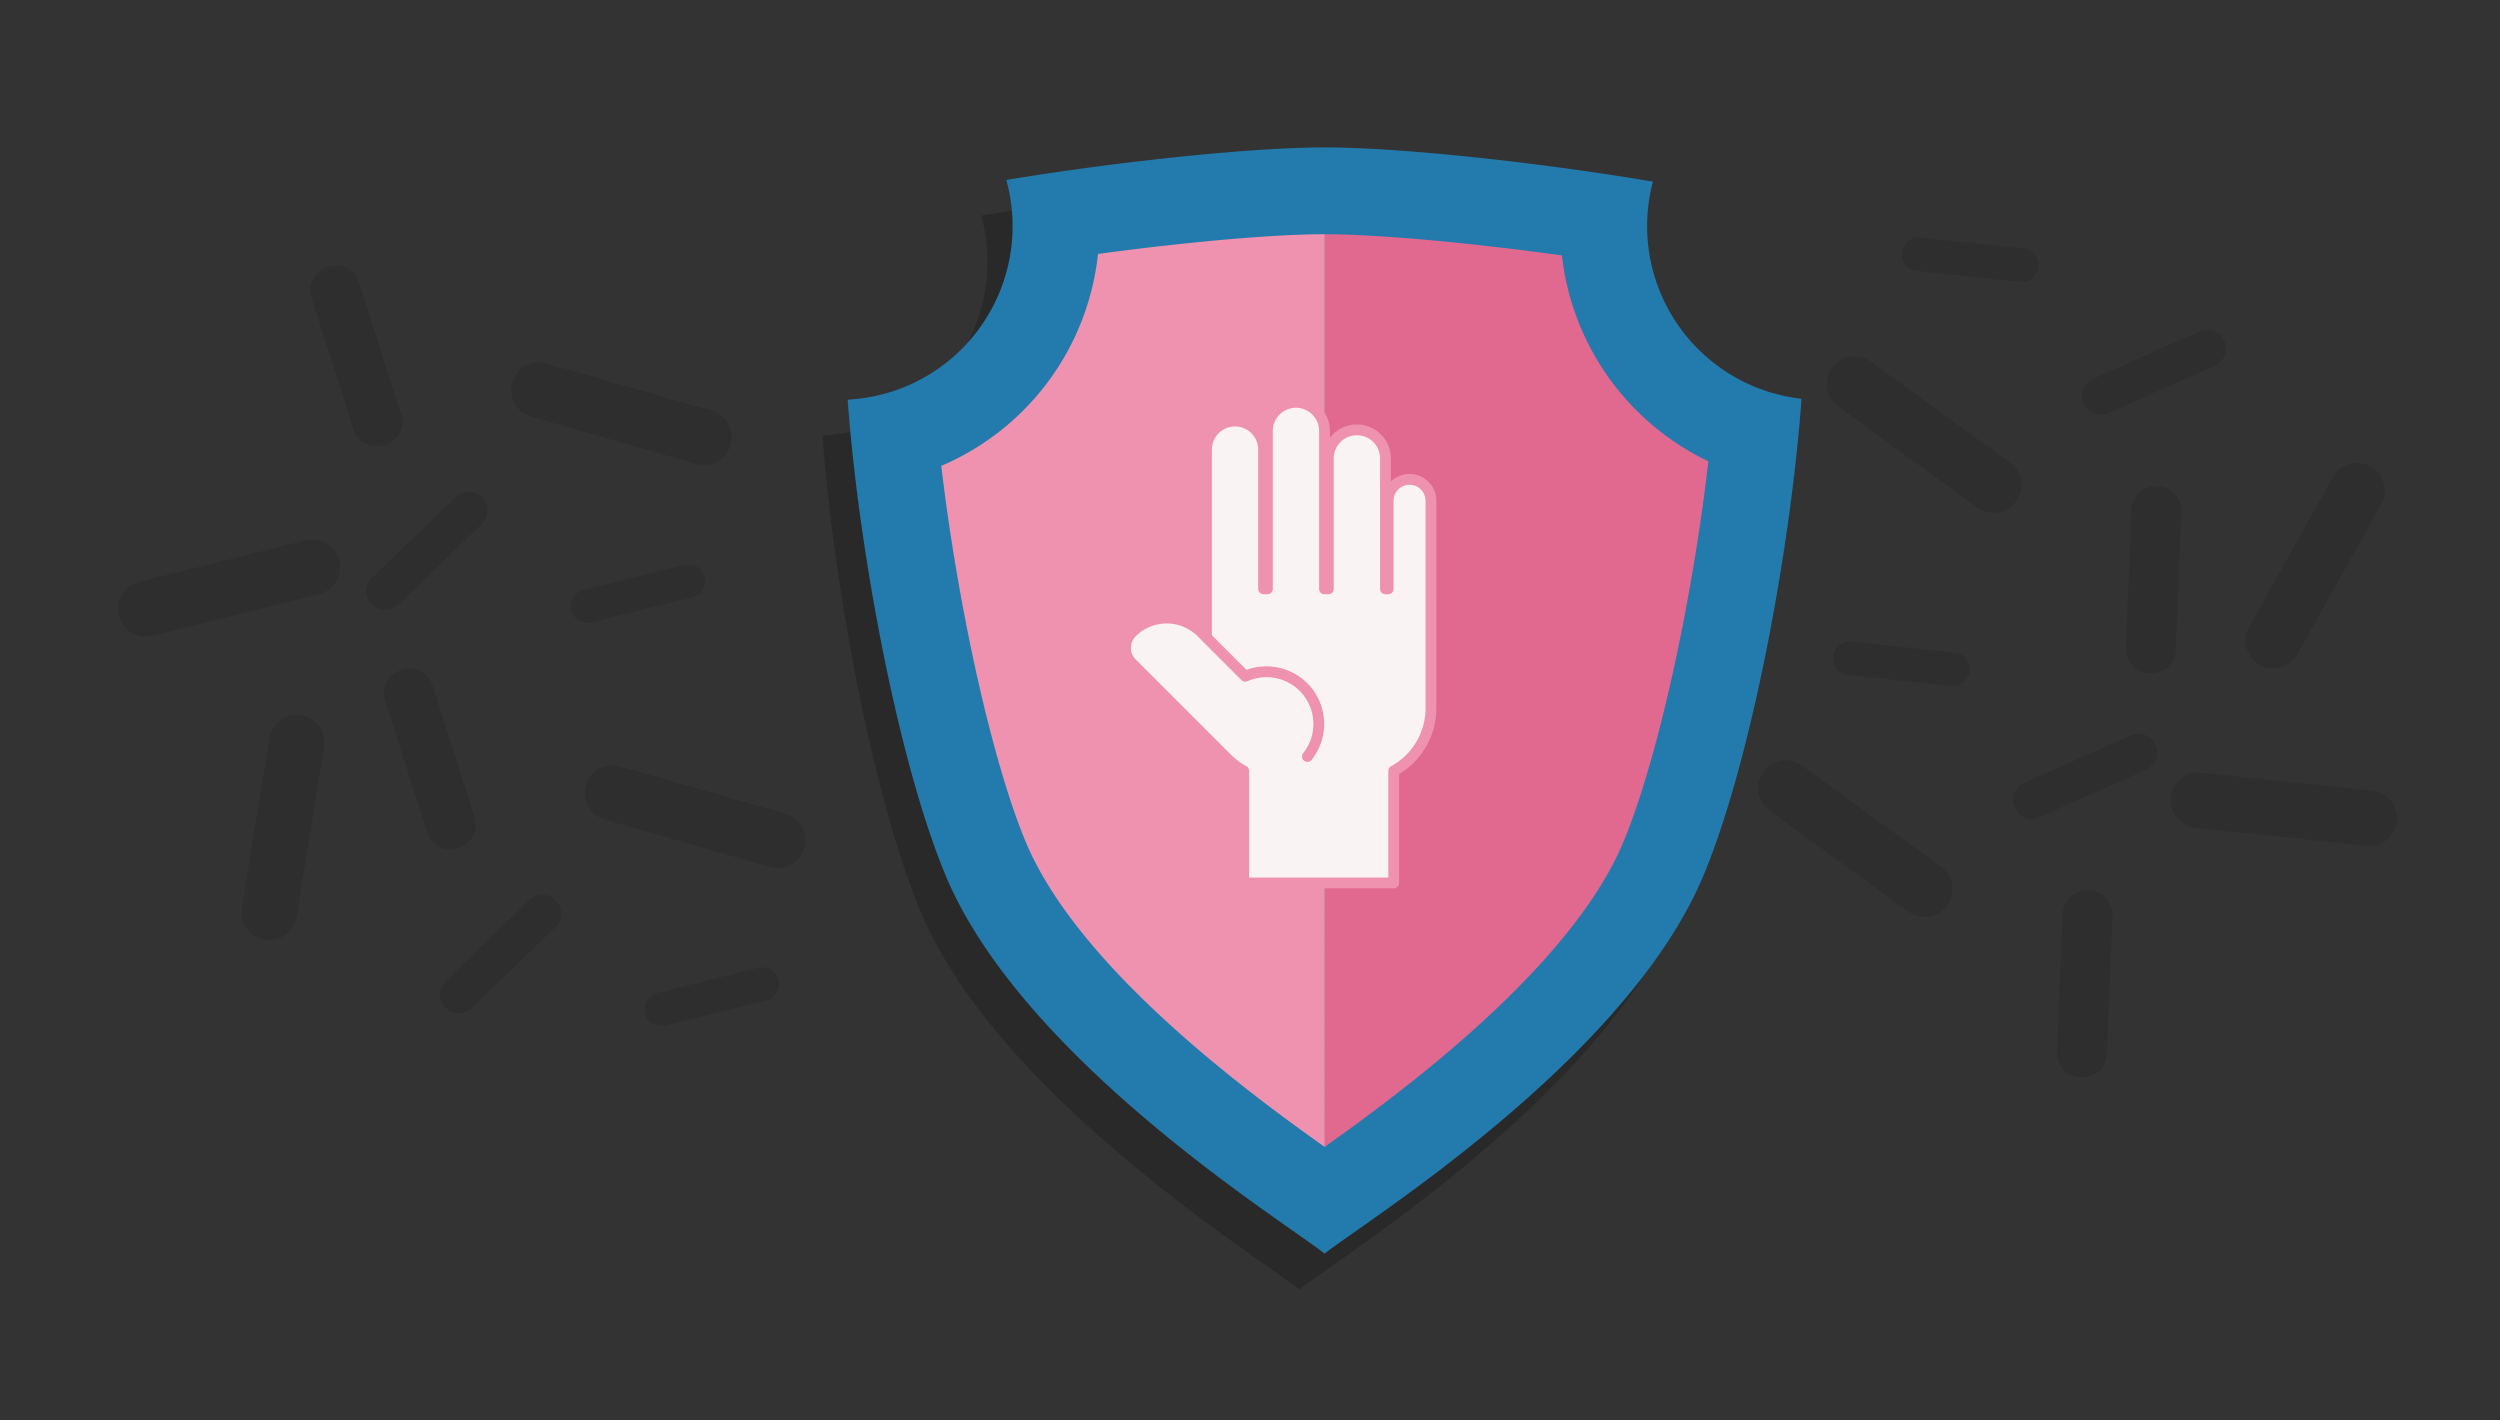 <svg xmlns="http://www.w3.org/2000/svg" width="433" height="246" viewBox="0 0 433 246">
  <rect x="0" y="0" width="433" height="246" fill="#333333" stroke="none"/>
  <g id="Group_988" data-name="Group 988" transform="translate(-740 -2980)">
    <g id="Group_647" data-name="Group 647" transform="translate(748.515 3038.262) rotate(-14)" opacity="0.1">
      <path id="Path_684" data-name="Path 684" d="M1.561,28.449.009,4.42A4.131,4.131,0,0,1,3.863.033L4.244.009A4.129,4.129,0,0,1,8.631,3.863l1.552,24.03a4.128,4.128,0,0,1-3.854,4.386l-.38.023A4.128,4.128,0,0,1,1.561,28.449Z" transform="translate(45.7 0)"/>
      <path id="Path_685" data-name="Path 685" d="M20.892,5.808H2.9A2.9,2.9,0,0,1,0,2.9H0A2.9,2.9,0,0,1,2.9,0H20.892a2.9,2.9,0,0,1,2.9,2.9h0A2.9,2.9,0,0,1,20.892,5.808Z" transform="translate(76.292 65.007)"/>
      <path id="Path_686" data-name="Path 686" d="M22.34,6.074,4.883,16.152A3.254,3.254,0,0,1,.436,14.96h0a3.254,3.254,0,0,1,1.192-4.445L19.085.437a3.254,3.254,0,0,1,4.446,1.192h0A3.254,3.254,0,0,1,22.34,6.074Z" transform="translate(42.512 43.593)"/>
      <path id="Path_687" data-name="Path 687" d="M28.158,23.832,2.4,8.962A4.8,4.8,0,0,1,.644,2.4h0A4.8,4.8,0,0,1,7.2.644L32.96,15.515a4.8,4.8,0,0,1,1.757,6.559h0A4.8,4.8,0,0,1,28.158,23.832Z" transform="translate(75.262 24.732)"/>
      <path id="Path_688" data-name="Path 688" d="M34.542,9.6H4.8A4.8,4.8,0,0,1,0,4.8H0A4.8,4.8,0,0,1,4.8,0h29.74a4.8,4.8,0,0,1,4.8,4.8h0A4.8,4.8,0,0,1,34.542,9.6Z" transform="translate(0 45.024)"/>
      <path id="Path_689" data-name="Path 689" d="M1.562,28.45.009,4.42A4.13,4.13,0,0,1,3.863.033l.38-.024A4.129,4.129,0,0,1,8.631,3.863l1.552,24.03a4.128,4.128,0,0,1-3.854,4.386l-.381.025A4.13,4.13,0,0,1,1.562,28.45Z" transform="translate(41.185 70.814)"/>
      <path id="Path_690" data-name="Path 690" d="M20.892,5.809H2.9A2.9,2.9,0,0,1,0,2.905H0A2.9,2.9,0,0,1,2.9,0H20.892a2.9,2.9,0,0,1,2.9,2.905h0A2.9,2.9,0,0,1,20.892,5.809Z" transform="translate(71.777 135.82)"/>
      <path id="Path_691" data-name="Path 691" d="M22.34,6.074,4.882,16.153A3.257,3.257,0,0,1,.436,14.962h0a3.254,3.254,0,0,1,1.192-4.446L19.085.436a3.255,3.255,0,0,1,4.446,1.192h0A3.254,3.254,0,0,1,22.34,6.074Z" transform="translate(37.997 114.408)"/>
      <path id="Path_692" data-name="Path 692" d="M28.157,23.832,2.4,8.962A4.8,4.8,0,0,1,.644,2.4h0A4.8,4.8,0,0,1,7.2.644l25.756,14.87a4.8,4.8,0,0,1,1.757,6.559h0A4.8,4.8,0,0,1,28.157,23.832Z" transform="translate(70.747 95.546)"/>
      <path id="Path_693" data-name="Path 693" d="M20.931,6.694,9.217,34.03a4.8,4.8,0,0,1-6.305,2.522h0A4.8,4.8,0,0,1,.39,30.247L12.106,2.912A4.8,4.8,0,0,1,18.41.389h0A4.8,4.8,0,0,1,20.931,6.694Z" transform="translate(8.064 73.862)"/>
    </g>
    <g id="Group_648" data-name="Group 648" transform="matrix(-0.995, -0.105, 0.105, -0.995, 1149.922, 3171.801)" opacity="0.1">
      <path id="Path_684-2" data-name="Path 684" d="M1.561,28.449.009,4.42A4.131,4.131,0,0,1,3.863.033L4.244.009A4.129,4.129,0,0,1,8.631,3.863l1.552,24.03a4.128,4.128,0,0,1-3.854,4.386l-.38.023A4.128,4.128,0,0,1,1.561,28.449Z" transform="translate(45.7 0)"/>
      <path id="Path_685-2" data-name="Path 685" d="M20.892,5.808H2.9A2.9,2.9,0,0,1,0,2.9H0A2.9,2.9,0,0,1,2.9,0H20.892a2.9,2.9,0,0,1,2.9,2.9h0A2.9,2.9,0,0,1,20.892,5.808Z" transform="translate(76.292 65.007)"/>
      <path id="Path_686-2" data-name="Path 686" d="M22.34,6.074,4.883,16.152A3.254,3.254,0,0,1,.436,14.96h0a3.254,3.254,0,0,1,1.192-4.445L19.085.437a3.254,3.254,0,0,1,4.446,1.192h0A3.254,3.254,0,0,1,22.34,6.074Z" transform="translate(42.512 43.593)"/>
      <path id="Path_687-2" data-name="Path 687" d="M28.158,23.832,2.4,8.962A4.8,4.8,0,0,1,.644,2.4h0A4.8,4.8,0,0,1,7.2.644L32.96,15.515a4.8,4.8,0,0,1,1.757,6.559h0A4.8,4.8,0,0,1,28.158,23.832Z" transform="translate(75.262 24.732)"/>
      <path id="Path_688-2" data-name="Path 688" d="M34.542,9.6H4.8A4.8,4.8,0,0,1,0,4.8H0A4.8,4.8,0,0,1,4.8,0h29.74a4.8,4.8,0,0,1,4.8,4.8h0A4.8,4.8,0,0,1,34.542,9.6Z" transform="translate(0 45.024)"/>
      <path id="Path_689-2" data-name="Path 689" d="M1.562,28.45.009,4.42A4.13,4.13,0,0,1,3.863.033l.38-.024A4.129,4.129,0,0,1,8.631,3.863l1.552,24.03a4.128,4.128,0,0,1-3.854,4.386l-.381.025A4.13,4.13,0,0,1,1.562,28.45Z" transform="translate(41.185 70.814)"/>
      <path id="Path_690-2" data-name="Path 690" d="M20.892,5.809H2.9A2.9,2.9,0,0,1,0,2.905H0A2.9,2.9,0,0,1,2.9,0H20.892a2.9,2.9,0,0,1,2.9,2.905h0A2.9,2.9,0,0,1,20.892,5.809Z" transform="translate(71.777 135.82)"/>
      <path id="Path_691-2" data-name="Path 691" d="M22.34,6.074,4.882,16.153A3.257,3.257,0,0,1,.436,14.962h0a3.254,3.254,0,0,1,1.192-4.446L19.085.436a3.255,3.255,0,0,1,4.446,1.192h0A3.254,3.254,0,0,1,22.34,6.074Z" transform="translate(37.997 114.408)"/>
      <path id="Path_692-2" data-name="Path 692" d="M28.157,23.832,2.4,8.962A4.8,4.8,0,0,1,.644,2.4h0A4.8,4.8,0,0,1,7.2.644l25.756,14.87a4.8,4.8,0,0,1,1.757,6.559h0A4.8,4.8,0,0,1,28.157,23.832Z" transform="translate(70.747 95.546)"/>
      <path id="Path_693-2" data-name="Path 693" d="M20.931,6.694,9.217,34.03a4.8,4.8,0,0,1-6.305,2.522h0A4.8,4.8,0,0,1,.39,30.247L12.106,2.912A4.8,4.8,0,0,1,18.41.389h0A4.8,4.8,0,0,1,20.931,6.694Z" transform="translate(8.064 73.862)"/>
    </g>
    <g id="Group_700" data-name="Group 700">
      <g id="Group_692" data-name="Group 692" transform="translate(708.326 2851.815)">
        <g id="Group_688" data-name="Group 688" transform="translate(174.138 159.911)" opacity="0.2">
          <path id="Path_776" data-name="Path 776" d="M321.609,171.825a30.109,30.109,0,0,1,1-7.715c-18.546-3.163-43.249-5.932-56.872-5.932-13.2,0-36.794,2.6-55.117,5.637a30.077,30.077,0,0,1-27.487,38.049c1.96,26.568,8.807,62.7,16.877,82.195,13.368,32.308,59.6,60.714,65.727,65.728,6.124-5.014,52.357-33.42,65.723-65.728,8.084-19.533,14.944-55.763,16.887-82.344A30.081,30.081,0,0,1,321.609,171.825Z" transform="translate(-183.138 -158.178)"/>
          <path id="Path_777" data-name="Path 777" d="M266.441,173.867c-8.875,0-24.057,1.356-39.245,3.418a45.087,45.087,0,0,1-27.143,36.7c1.411,11.973,3.564,24.546,6.081,35.906,2.575,11.611,5.531,21.949,8.476,29.063,8.9,21.515,37.563,42.875,51.831,52.986.012-.011.032-.02.044-.032V173.867Z" transform="translate(-183.837 -158.827)"/>
          <path id="Path_778" data-name="Path 778" d="M310.417,177.543c-15.7-2.19-31.842-3.671-41.067-3.676V331.912c14.281-10.127,42.889-31.465,51.782-52.954,2.949-7.123,5.9-17.457,8.477-29.063a369.6,369.6,0,0,0,6.173-36.7A45.064,45.064,0,0,1,310.417,177.543Z" transform="translate(-186.702 -158.827)"/>
        </g>
        <g id="Group_691" data-name="Group 691" transform="translate(178.486 153.715)">
          <g id="Group_690" data-name="Group 690">
            <path id="Path_779" data-name="Path 779" d="M317.146,167.362a30.12,30.12,0,0,1,1-7.715c-18.546-3.163-43.25-5.931-56.872-5.931-13.2,0-36.8,2.6-55.117,5.637A30.079,30.079,0,0,1,178.674,197.4c1.96,26.569,8.807,62.7,16.877,82.195,13.369,32.309,59.6,60.714,65.728,65.729,6.124-5.015,52.357-33.42,65.722-65.729,8.085-19.533,14.944-55.763,16.888-82.343A30.081,30.081,0,0,1,317.146,167.362Z" transform="translate(-178.674 -153.715)" fill="#227bac"/>
            <g id="Group_689" data-name="Group 689" transform="translate(16.218 15.039)">
              <path id="Path_780" data-name="Path 780" d="M261.978,169.4c-8.875,0-24.057,1.356-39.245,3.419a45.089,45.089,0,0,1-27.143,36.7c1.411,11.972,3.564,24.545,6.081,35.906,2.575,11.61,5.531,21.949,8.475,29.062,8.9,21.516,37.564,42.876,51.832,52.987.012-.012.032-.021.044-.032V169.4Z" transform="translate(-195.591 -169.403)" fill="#ef92af"/>
              <path id="Path_781" data-name="Path 781" d="M305.953,173.079c-15.7-2.189-31.841-3.671-41.066-3.676V327.449c14.281-10.128,42.89-31.466,51.782-52.955,2.948-7.122,5.9-17.457,8.477-29.062a369.871,369.871,0,0,0,6.173-36.7A45.067,45.067,0,0,1,305.953,173.079Z" transform="translate(-198.456 -169.403)" fill="#e1698f"/>
            </g>
          </g>
        </g>
      </g>
      <g id="Group_699" data-name="Group 699" transform="translate(1512.26 1865.753)">
        <g id="Group_698" data-name="Group 698" transform="translate(-578.26 1182.997)">
          <path id="Path_782" data-name="Path 782" d="M-523.135,1217.526v-15.264a3.7,3.7,0,0,0-3.7-3.7,3.7,3.7,0,0,0-3.7,3.7v15.264h-.471v-22.6a4.946,4.946,0,0,0-4.946-4.946h0a4.946,4.946,0,0,0-4.946,4.946v22.6h-.659v-27.362a4.946,4.946,0,0,0-4.946-4.946h0a4.946,4.946,0,0,0-4.946,4.946v27.362h-.659v-24.12a4.946,4.946,0,0,0-4.946-4.946,4.946,4.946,0,0,0-4.946,4.946v24.12h0v8.42l-.875-.875a8.52,8.52,0,0,0-12.05,0,3.778,3.778,0,0,0,0,5.342l16.916,16.916a9.029,9.029,0,0,0,2.823,1.915c1.668.839,3.551,6.315,5.546,6.315l18.154-5c.979.495,8.36-5.534,8.36-12.36v-20.673Z" transform="translate(576.976 -1184.281)" fill="#faf3f3"/>
          <path id="Path_783" data-name="Path 783" d="M-507.4,1329.551h-9.248c.073-.084.146-.168.216-.256a9.043,9.043,0,0,0,1.758-7.5,8.9,8.9,0,0,1-1.758,3.756,9.057,9.057,0,0,1-10.668,2.685c-.124-.053-.245-.11-.366-.169v19.379h25.98v-19.4A12.306,12.306,0,0,1-507.4,1329.551Z" transform="translate(548.884 -1263.274)" fill="#faf3f3"/>
          <g id="Group_693" data-name="Group 693" transform="translate(0.939 38.293)">
            <path id="Path_784" data-name="Path 784" d="M-574.93,1280.061h0a8.52,8.52,0,0,1,12.05,0l7.586,7.586a9.055,9.055,0,0,1,10.7,2.554,8.926,8.926,0,0,1,1.827,3.846,9.056,9.056,0,0,0-1.827-7.591,9.054,9.054,0,0,0-10.7-2.554l-7.586-7.586a8.52,8.52,0,0,0-12.05,0h0a3.775,3.775,0,0,0-.605,4.543A3.77,3.77,0,0,1-574.93,1280.061Z" transform="translate(576.034 -1273.82)" fill="#faf3f3"/>
          </g>
          <g id="Group_694" data-name="Group 694" transform="translate(14.967 4.179)">
            <path id="Path_785" data-name="Path 785" d="M-537.815,1192.908h0a4.946,4.946,0,0,0-4.946,4.946v3.745a4.946,4.946,0,0,1,4.946-4.946h0a4.946,4.946,0,0,1,4.946,4.946v-3.745A4.946,4.946,0,0,0-537.815,1192.908Z" transform="translate(542.761 -1192.908)" fill="#faf3f3"/>
          </g>
          <g id="Group_695" data-name="Group 695" transform="translate(46.432 14.275)">
            <path id="Path_786" data-name="Path 786" d="M-464.429,1216.855a3.7,3.7,0,0,0-3.7,3.7v3.745a3.7,3.7,0,0,1,3.7-3.7,3.7,3.7,0,0,1,3.7,3.7v-3.745A3.7,3.7,0,0,0-464.429,1216.855Z" transform="translate(468.133 -1216.855)" fill="#faf3f3"/>
          </g>
          <g id="Group_696" data-name="Group 696" transform="translate(25.518 0.936)">
            <path id="Path_787" data-name="Path 787" d="M-512.79,1185.218h0a4.946,4.946,0,0,0-4.946,4.946v3.745a4.946,4.946,0,0,1,4.946-4.946h0a4.946,4.946,0,0,1,4.946,4.946v-3.745A4.946,4.946,0,0,0-512.79,1185.218Z" transform="translate(517.736 -1185.218)" fill="#faf3f3"/>
          </g>
          <g id="Group_697" data-name="Group 697" transform="translate(36.069 5.699)">
            <path id="Path_788" data-name="Path 788" d="M-487.766,1196.514h0a4.946,4.946,0,0,0-4.946,4.946v3.745a4.946,4.946,0,0,1,4.946-4.946h0a4.946,4.946,0,0,1,4.946,4.946v-3.745A4.946,4.946,0,0,0-487.766,1196.514Z" transform="translate(492.712 -1196.514)" fill="#faf3f3"/>
          </g>
          <path id="Path_789" data-name="Path 789" d="M-523.482,1200.977a4.646,4.646,0,0,0-4.641-4.641,4.625,4.625,0,0,0-3.239,1.32v-4.014a5.889,5.889,0,0,0-5.883-5.882,5.877,5.877,0,0,0-4.669,2.307v-1.188A5.889,5.889,0,0,0-547.8,1183a5.89,5.89,0,0,0-5.874,5.561,5.875,5.875,0,0,0-4.677-2.319,5.889,5.889,0,0,0-5.882,5.882v30.349a9.47,9.47,0,0,0-12.65.653,4.684,4.684,0,0,0-1.38,3.333,4.683,4.683,0,0,0,1.38,3.333l16.916,16.916a.928.928,0,0,0,.213.155,13.353,13.353,0,0,0,1.969,1.452v18.857a.936.936,0,0,0,.936.937h25.98a.936.936,0,0,0,.936-.937v-18.857a13.3,13.3,0,0,0,6.447-11.4Zm-7.831,45.971a.936.936,0,0,0-.488.822v18.463h-24.107V1247.77a.936.936,0,0,0-.488-.822,11.491,11.491,0,0,1-2.253-1.612.905.905,0,0,0-.138-.1l-16.768-16.768a2.824,2.824,0,0,1-.832-2.009,2.824,2.824,0,0,1,.832-2.009,7.593,7.593,0,0,1,10.726,0l.874.874,0,0,6.709,6.709a.936.936,0,0,0,1.043.194,8.159,8.159,0,0,1,9.6,2.292,8.113,8.113,0,0,1,.062,10.168A.937.937,0,0,0-546.4,1246a.937.937,0,0,0,1.316-.145,10,10,0,0,0-.076-12.527,10.043,10.043,0,0,0-11.2-3.061l-6-6v-32.151a4.014,4.014,0,0,1,4.01-4.01,4.014,4.014,0,0,1,4.01,4.01v24.12a.936.936,0,0,0,.936.936h.659a.936.936,0,0,0,.936-.936V1188.88a4.015,4.015,0,0,1,4.01-4.01,4.014,4.014,0,0,1,4.01,4.01v27.362a.936.936,0,0,0,.937.936h.659a.936.936,0,0,0,.936-.936v-22.6a4.014,4.014,0,0,1,4.01-4.01,4.014,4.014,0,0,1,4.01,4.01v22.6a.936.936,0,0,0,.936.936h.471a.936.936,0,0,0,.936-.936v-15.264a2.772,2.772,0,0,1,2.768-2.768,2.772,2.772,0,0,1,2.768,2.768v35.937A11.429,11.429,0,0,1-531.314,1246.948Z" transform="translate(578.26 -1182.997)" fill="#ef92af"/>
        </g>
      </g>
    </g>
    <rect id="Rectangle_246" data-name="Rectangle 246" width="433" height="246" transform="translate(740 2980)" fill="red" opacity="0"/>
  </g>
</svg>
